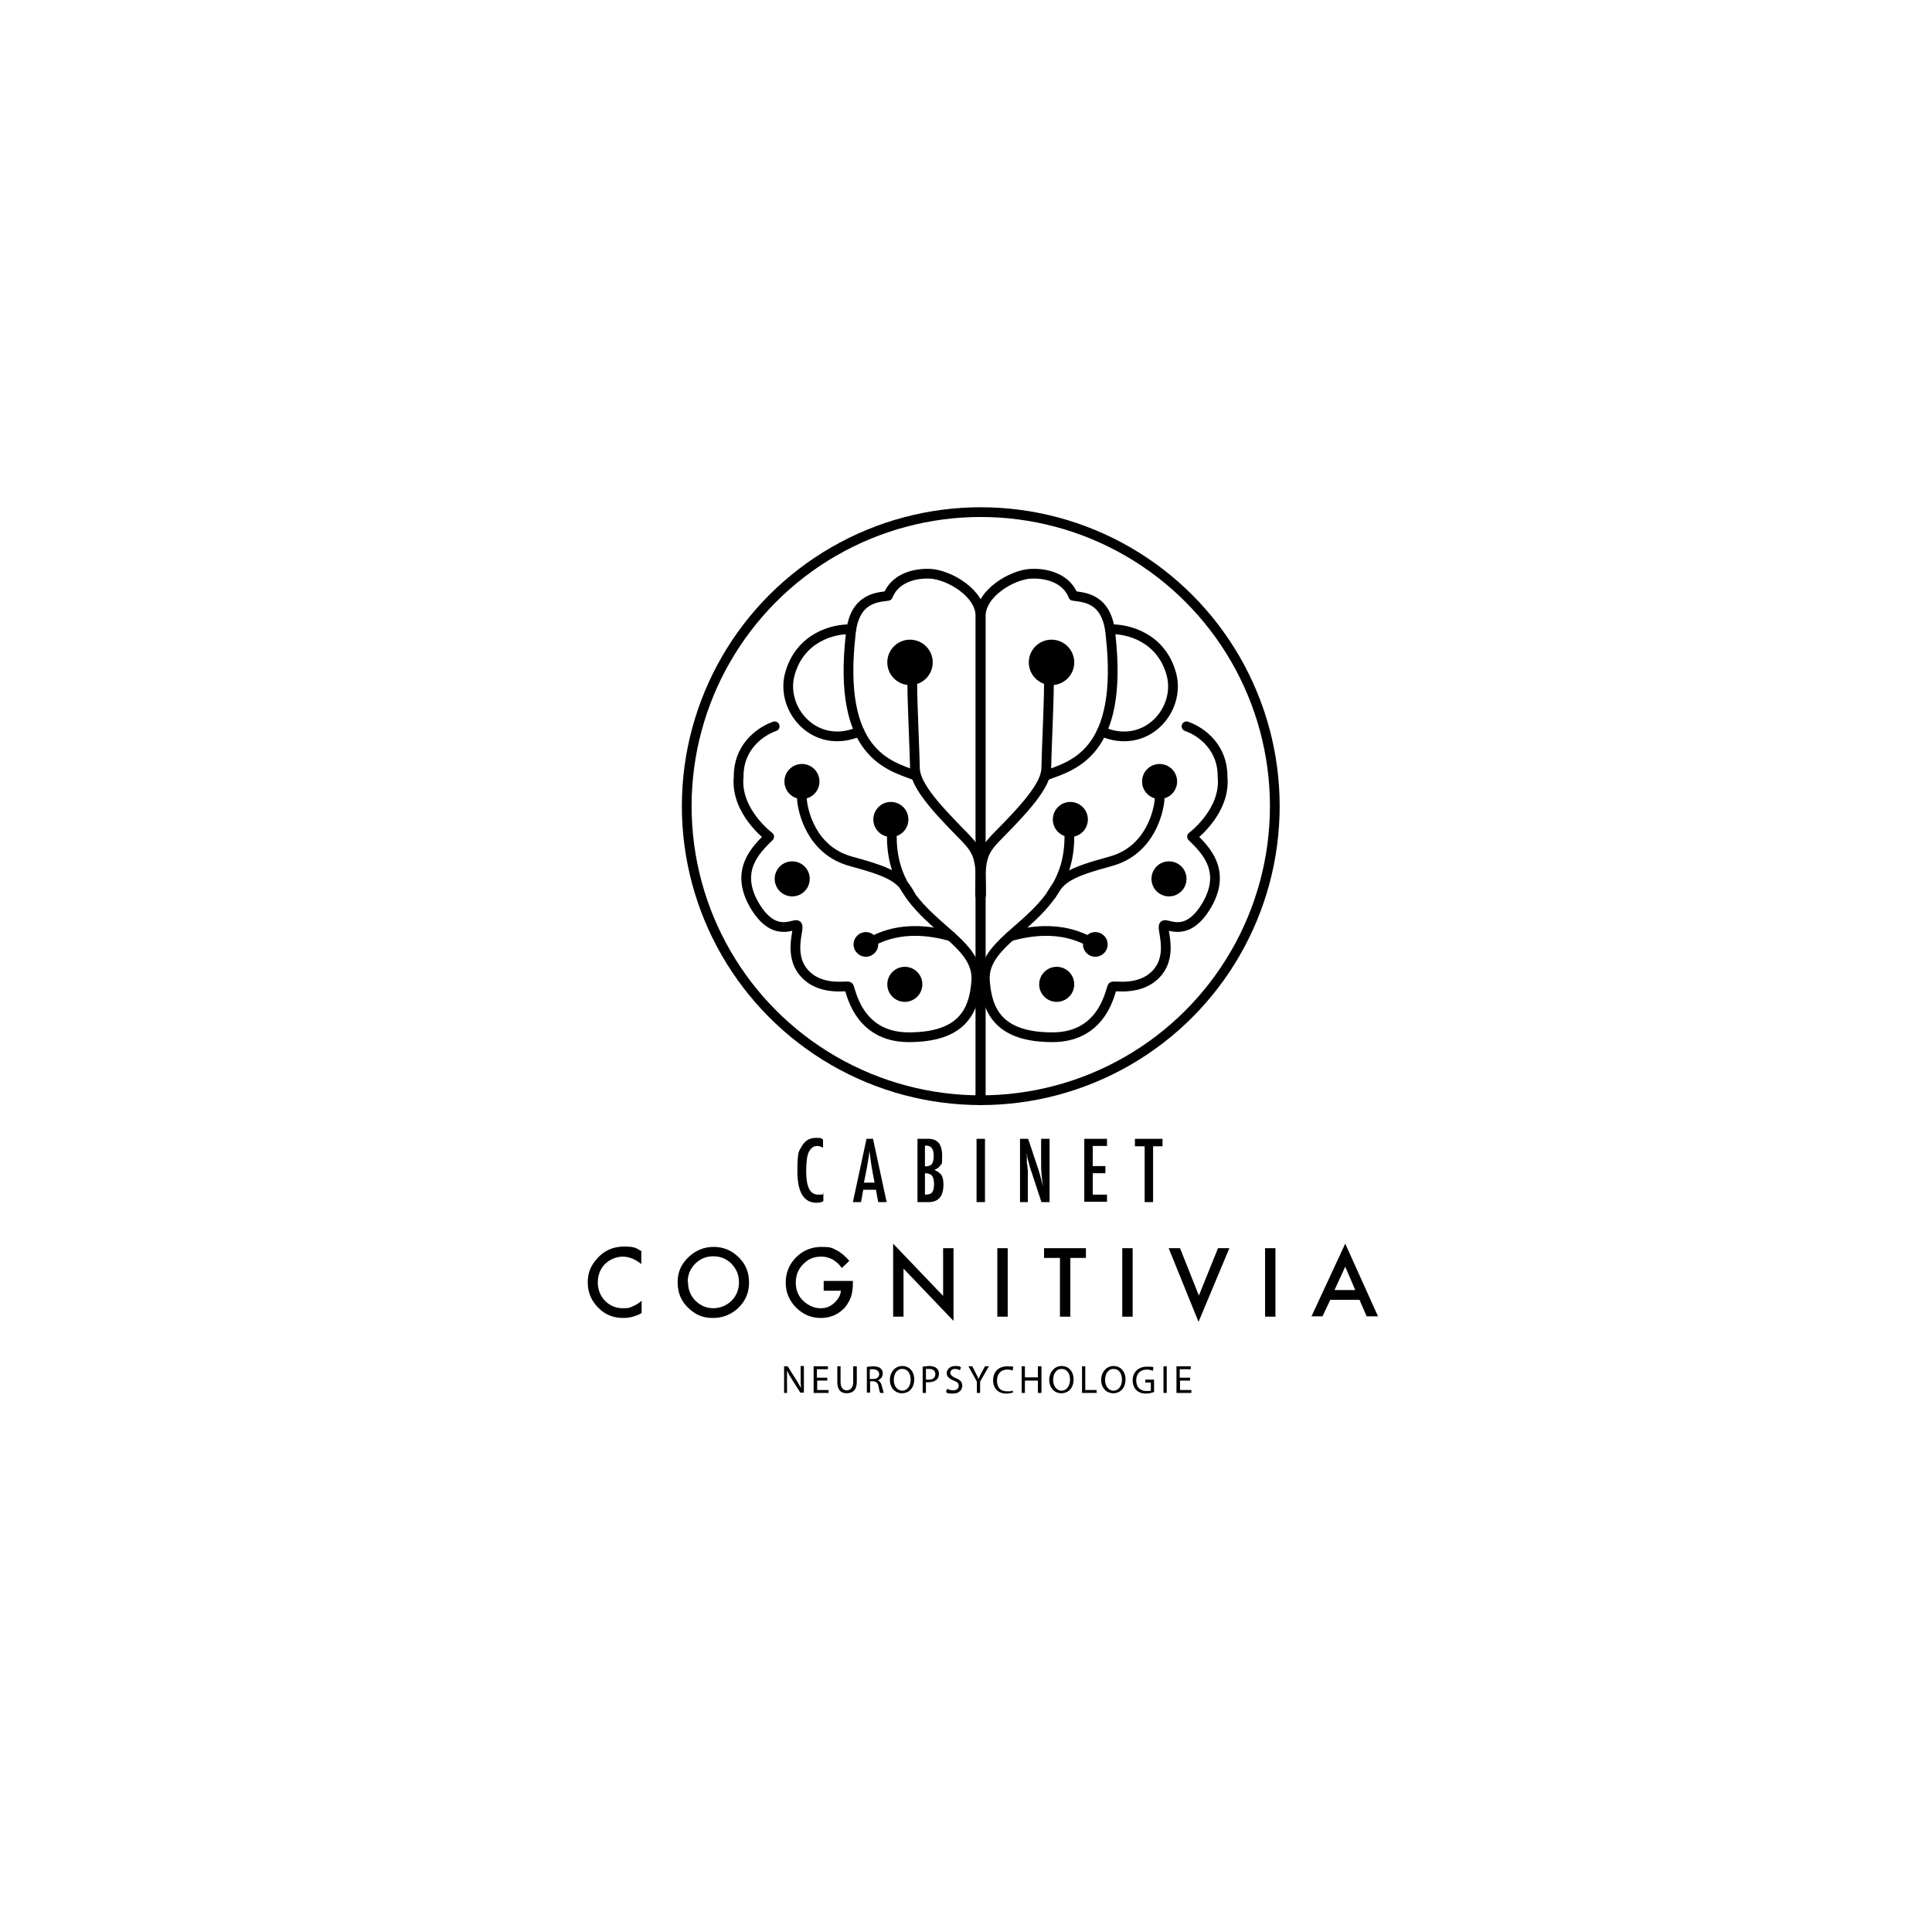 <svg viewBox="0 0 595.3 595.3" version="1.1" xmlns:xlink="http://www.w3.org/1999/xlink" xmlns="http://www.w3.org/2000/svg" id="Calque_1">
  
  <defs>
    <style>
      .st0 {
        stroke-linecap: round;
        stroke-linejoin: round;
      }

      .st0, .st1 {
        fill: none;
        stroke: #000;
        stroke-width: 3px;
      }

      .st1 {
        stroke-miterlimit: 10;
      }
    </style>
  </defs>
  <circle r="7" cy="204.1" cx="280.4"></circle>
  <circle r="5.4" cy="303.3" cx="278.8"></circle>
  <circle r="5.4" cy="270.8" cx="244.1"></circle>
  <circle r="5.4" cy="252.5" cx="274.5"></circle>
  <circle r="5.4" cy="240.8" cx="247.1"></circle>
  <circle r="3.8" cy="291" cx="266.8"></circle>
  <circle r="7" cy="204.1" cx="324"></circle>
  <circle r="5.4" cy="303.3" cx="325.6"></circle>
  <circle r="5.4" cy="270.8" cx="360.2"></circle>
  <circle r="5.4" cy="252.5" cx="329.8"></circle>
  <circle r="5.4" cy="240.8" cx="357.3"></circle>
  <circle r="3.8" cy="291" cx="337.5"></circle>
  <g>
    <path d="M281.1,211c0,5.5.8,22.6.8,25.2s.7,6.4,10,16.2c9.2,9.9,10.4,8.3,10.4,23.4" class="st0"></path>
    <path d="M281.9,238.9c-7.9-3-23.9-6.6-19.8-43.2,1-11.8,8.6-11.6,11.5-12.1,2-5.1,7.6-7.1,13.2-6.8,5.7.4,15.3,5.9,15.3,13v149.2" class="st0"></path>
    <path d="M262.3,193.9c-5.7-.2-15.8,2.6-18.9,13.7-3.1,11,7.8,23.7,21.4,17.8" class="st0"></path>
    <path d="M238.7,223.8c-5.1,1.8-11.2,6.9-11.1,15.5-1.1,10.7,9.4,18.5,9.4,18.5-4.1,4-10.7,10.4-4.6,21,6.1,10.5,12.2,5.6,13.2,6.3s-2.9,8.8,2.1,14.6,13.2,3.9,13.8,4.3,2.4,15.6,18.5,15.6,20.1-7.7,20.8-17.1c1.4-15.1-26-18.5-26-44.6" class="st0"></path>
    <path d="M247.1,246.3c.2,3.1,2.6,15.7,15.1,19.1s15.4,5.1,18.3,10.4" class="st0"></path>
    <path d="M266.8,291c3.1-1.5,10.9-6.8,26.2-2.5" class="st0"></path>
    <path d="M323.2,211c0,5.5-.8,22.6-.8,25.2s-.7,6.4-10,16.2c-9.2,9.9-10.4,8.3-10.4,23.4" class="st0"></path>
    <path d="M322.4,238.9c7.9-3,23.9-6.6,19.8-43.2-1-11.8-8.6-11.6-11.5-12.1-2-5.1-7.6-7.1-13.2-6.8s-15.3,5.9-15.3,13v149.2" class="st0"></path>
    <path d="M342,193.9c5.7-.2,15.8,2.6,18.9,13.7s-7.8,23.7-21.4,17.8" class="st0"></path>
    <path d="M365.6,223.8c5.1,1.8,11.2,6.9,11.1,15.5,1.1,10.7-9.4,18.5-9.4,18.5,4.1,4,10.7,10.4,4.6,21-6.1,10.5-12.2,5.6-13.2,6.3s2.9,8.8-2.1,14.6c-5,5.8-13.2,3.9-13.8,4.3s-2.4,15.6-18.5,15.6-20.1-7.7-20.8-17.1c-1.4-15.1,26-18.5,26-44.6" class="st0"></path>
    <path d="M357.3,246.3c-.2,3.1-2.6,15.7-15.1,19.1s-15.4,5.1-18.3,10.4" class="st0"></path>
    <path d="M337.5,291c-3.1-1.5-10.9-6.8-26.2-2.5" class="st0"></path>
    <circle r="90.6" cy="248.4" cx="302.2" class="st1"></circle>
  </g>
  <g>
    <path d="M197.6,385.7v3.8c-1.8-1.5-3.8-2.3-5.7-2.3s-4,.8-5.5,2.3-2.2,3.5-2.2,5.7.8,4.1,2.2,5.6c1.5,1.5,3.3,2.3,5.5,2.3s2.1-.2,2.9-.5c.4-.2.9-.4,1.4-.7s1-.7,1.5-1.1v3.8c-1.8,1-3.7,1.5-5.7,1.5-3,0-5.6-1-7.7-3.2-2.1-2.1-3.2-4.7-3.2-7.7s.9-5.1,2.7-7.2c2.2-2.6,5-3.9,8.5-3.9s3.7.5,5.5,1.5h-.2Z"></path>
    <path d="M208.8,395c0-3,1.1-5.5,3.3-7.6s4.8-3.2,7.8-3.2,5.6,1.1,7.7,3.2c2.2,2.1,3.2,4.7,3.2,7.8s-1.1,5.6-3.2,7.7c-2.2,2.1-4.8,3.2-7.9,3.2s-5.2-.9-7.3-2.8c-2.4-2.1-3.6-4.8-3.6-8.2h0ZM212,395.1c0,2.3.8,4.2,2.4,5.8,1.6,1.5,3.4,2.2,5.4,2.2s4.1-.8,5.6-2.3,2.3-3.4,2.3-5.7-.8-4.1-2.3-5.7c-1.5-1.5-3.3-2.3-5.6-2.3s-4.1.8-5.6,2.3-2.3,3.4-2.3,5.6h.1Z"></path>
    <path d="M254.1,394.7h8.7v.7c0,1.6-.2,3-.6,4.2-.4,1.1-1,2.2-1.8,3.2-2,2.2-4.5,3.3-7.5,3.3s-5.5-1.1-7.6-3.2-3.2-4.7-3.2-7.7,1.1-5.7,3.2-7.8c2.1-2.1,4.8-3.2,7.8-3.2s3.2.3,4.6,1,2.7,1.8,4,3.3l-2.3,2.2c-1.7-2.3-3.8-3.5-6.3-3.5s-4.1.8-5.6,2.3-2.3,3.4-2.3,5.7.8,4.3,2.5,5.8c1.6,1.4,3.3,2.1,5.1,2.1s3-.5,4.2-1.6,2-2.3,2.1-3.8h-5.3v-3h.3Z"></path>
    <path d="M275.2,405.7v-22.5l15.4,16.1v-14.7h3.2v22.4l-15.4-16.1v14.8h-3.2Z"></path>
    <path d="M310.5,384.6v21.1h-3.2v-21.1h3.2Z"></path>
    <path d="M329.8,387.6v18.1h-3.2v-18.1h-4.9v-3h12.9v3h-4.9.1Z"></path>
    <path d="M349,384.6v21.1h-3.2v-21.1h3.2Z"></path>
    <path d="M363.6,384.6l5.8,14.6,5.9-14.6h3.5l-9.5,22.7-9.2-22.7h3.5Z"></path>
    <path d="M393,384.6v21.1h-3.2v-21.1h3.2Z"></path>
    <path d="M418.9,400.5h-9l-2.4,5.1h-3.4l10.4-22.4,10.1,22.4h-3.5l-2.2-5.1h0ZM417.6,397.5l-3.1-7.2-3.3,7.2h6.4Z"></path>
  </g>
  <g>
    <path d="M253.6,351.2v2.4c-.7-.3-1.2-.5-1.7-.5s-1.2.1-1.6.5c-.4.3-.8.8-1.1,1.4s-.5,1.5-.6,2.4-.2,2.1-.2,3.5c0,4.8,1.2,7.2,3.7,7.2s.9-.1,1.6-.4v2.4c-.6.4-1.3.5-2.1.5-3.9,0-5.9-3.2-5.9-9.7s.5-6.1,1.4-7.8c1-1.7,2.4-2.5,4.4-2.5s1.4.2,2.2.6h0Z"></path>
    <path d="M267,350.9h2l4.2,19.5h-2.6l-.7-3.8h-3.9l-.7,3.8h-2.5l4.2-19.5h0ZM269.5,364.5l-.6-3.1c-.4-2.1-.7-4.4-1-6.8-.1,1.2-.3,2.4-.5,3.5-.2,1.2-.4,2.5-.7,3.8l-.5,2.5h3.3Z"></path>
    <path d="M282.5,350.9h3.6c2.8,0,4.2,1.7,4.2,5.2s-.2,2.3-.5,2.9-1,1.1-1.9,1.5c1,.4,1.8,1,2.2,1.6.4.6.6,1.6.6,2.9,0,3.6-1.5,5.4-4.6,5.4h-3.4v-19.5h-.2ZM285,359.4c1,0,1.7-.2,2.1-.7s.6-1.4.6-2.6c0-2.1-.8-3.1-2.3-3.1h-.4v6.5h0ZM285,368.1c1.1,0,1.8-.2,2.2-.7s.6-1.3.6-2.5-.2-2.1-.6-2.6-1.2-.8-2.2-.8v6.6Z"></path>
    <path d="M300.9,350.9h2.6v19.5h-2.6v-19.5Z"></path>
    <path d="M314.3,350.9h2.5l2.6,7.8c.8,2.2,1.4,4.5,2,7-.2-1.5-.4-2.9-.5-4.1s-.1-2.4-.1-3.4v-7.3h2.6v19.5h-2.5l-2.9-8.8c-.3-.8-.5-1.6-.8-2.5-.2-.9-.5-1.8-.7-2.7v-.4c0-.2,0-.4-.1-.6v3c.1,0,.3,2.4.3,2.4v9.6c.1,0-2.4,0-2.4,0v-19.5h0Z"></path>
    <path d="M334.1,350.9h7v2.2h-4.4v6.2h3.9v2.2h-3.9v6.6h4.4v2.2h-7v-19.5h0Z"></path>
    <path d="M349.7,350.9h8.5v2.3h-2.9v17.2h-2.6v-17.2h-3v-2.3Z"></path>
  </g>
  <g>
    <path d="M241.6,429.2v-8.2h1.1l2.6,4.1c.6,1,1.1,1.8,1.5,2.6h0c-.1-1.1-.1-2.1-.1-3.4v-3.4h1v8.2h-1.1l-2.6-4.1c-.6-.9-1.1-1.8-1.5-2.7h0v6.9h-1,.1Z"></path>
    <path d="M255,425.4h-3.2v2.9h3.5v.9h-4.6v-8.2h4.4v.9h-3.4v2.6h3.2v.9h.1Z"></path>
    <path d="M259,421v4.8c0,1.8.8,2.6,1.9,2.6s2-.8,2-2.6v-4.8h1.1v4.8c0,2.5-1.3,3.5-3.1,3.5s-2.9-1-2.9-3.5v-4.8h1.1-.1Z"></path>
    <path d="M267,421.2c.5-.1,1.3-.2,2-.2,1.1,0,1.9.2,2.4.7s.6.9.6,1.5c0,1.1-.7,1.8-1.5,2.1h0c.6.3,1,.8,1.2,1.7.3,1.1.5,1.9.6,2.2h-1.1c-.1-.2-.3-.9-.5-2s-.7-1.5-1.6-1.6h-1v3.5h-1v-8.1h0v.2ZM268,424.9h1.1c1.1,0,1.8-.6,1.8-1.5s-.8-1.5-1.9-1.5-.9,0-1,.1v3h0Z"></path>
    <path d="M281.7,425c0,2.8-1.7,4.3-3.8,4.3s-3.7-1.7-3.7-4.1,1.6-4.3,3.8-4.3,3.7,1.7,3.7,4.1h0ZM275.4,425.2c0,1.8,1,3.3,2.6,3.3s2.6-1.5,2.6-3.4-.9-3.3-2.6-3.3-2.6,1.6-2.6,3.4h0Z"></path>
    <path d="M284.3,421.1c.5,0,1.2-.2,2-.2s1.8.2,2.3.7c.5.4.7,1,.7,1.7s-.2,1.3-.6,1.7c-.6.6-1.5.9-2.5.9s-.6,0-.9,0v3.3h-1v-8.1h0ZM285.3,425.1h.9c1.3,0,2-.6,2-1.7s-.8-1.6-1.9-1.6-.8,0-1,0v3.2h0Z"></path>
    <path d="M291.8,427.9c.5.3,1.2.5,1.9.5,1.1,0,1.7-.6,1.7-1.4s-.4-1.2-1.5-1.6c-1.3-.5-2.2-1.2-2.2-2.3s1-2.2,2.6-2.2,1.4.2,1.8.4l-.3.9c-.3-.1-.8-.4-1.5-.4-1.1,0-1.5.7-1.5,1.2s.5,1.1,1.6,1.6c1.4.5,2.1,1.2,2.1,2.4s-.9,2.4-2.9,2.4-1.6-.2-2.1-.5l.3-.9h0Z"></path>
    <path d="M301,429.2v-3.5l-2.6-4.7h1.2l1.1,2.2c.3.6.6,1.1.8,1.7h0c.2-.5.5-1.1.8-1.7l1.2-2.2h1.2l-2.7,4.7v3.5h-1.1.1Z"></path>
    <path d="M312.2,429c-.4.2-1.2.4-2.2.4-2.3,0-4-1.5-4-4.1s1.7-4.3,4.3-4.3,1.7.2,1.9.4l-.2.9c-.4-.2-1-.3-1.6-.3-1.9,0-3.2,1.2-3.2,3.4s1.1,3.3,3.1,3.3,1.3-.1,1.7-.3l.2.8h0v-.2Z"></path>
    <path d="M315.8,421v3.4h4v-3.4h1.1v8.2h-1.1v-3.8h-4v3.8h-1v-8.2h1Z"></path>
    <path d="M330.8,425c0,2.8-1.7,4.3-3.8,4.3s-3.7-1.7-3.7-4.1,1.6-4.3,3.8-4.3,3.7,1.7,3.7,4.1h0ZM324.5,425.2c0,1.8,1,3.3,2.6,3.3s2.6-1.5,2.6-3.4-.9-3.3-2.6-3.3-2.6,1.6-2.6,3.4h0Z"></path>
    <path d="M333.4,421h1v7.3h3.5v.9h-4.5v-8.2h0Z"></path>
    <path d="M346.8,425c0,2.8-1.7,4.3-3.8,4.3s-3.7-1.7-3.7-4.1,1.6-4.3,3.8-4.3,3.7,1.7,3.7,4.1h0ZM340.5,425.2c0,1.8,1,3.3,2.6,3.3s2.6-1.5,2.6-3.4-.9-3.3-2.6-3.3-2.6,1.6-2.6,3.4h0Z"></path>
    <path d="M355.6,428.9c-.5.2-1.4.5-2.5.5s-2.2-.3-3-1.1c-.7-.7-1.1-1.8-1.1-3,0-2.4,1.7-4.2,4.4-4.2s1.7.2,2,.4l-.2.9c-.4-.2-1-.4-1.8-.4-2,0-3.3,1.2-3.3,3.3s1.2,3.3,3.1,3.3,1.2-.1,1.4-.2v-2.4h-1.7v-.9h2.7v3.9h0Z"></path>
    <path d="M359.5,421v8.2h-1v-8.2h1Z"></path>
    <path d="M366.8,425.4h-3.2v2.9h3.5v.9h-4.6v-8.2h4.4v.9h-3.4v2.6h3.2v.9h.1Z"></path>
  </g>
</svg>
